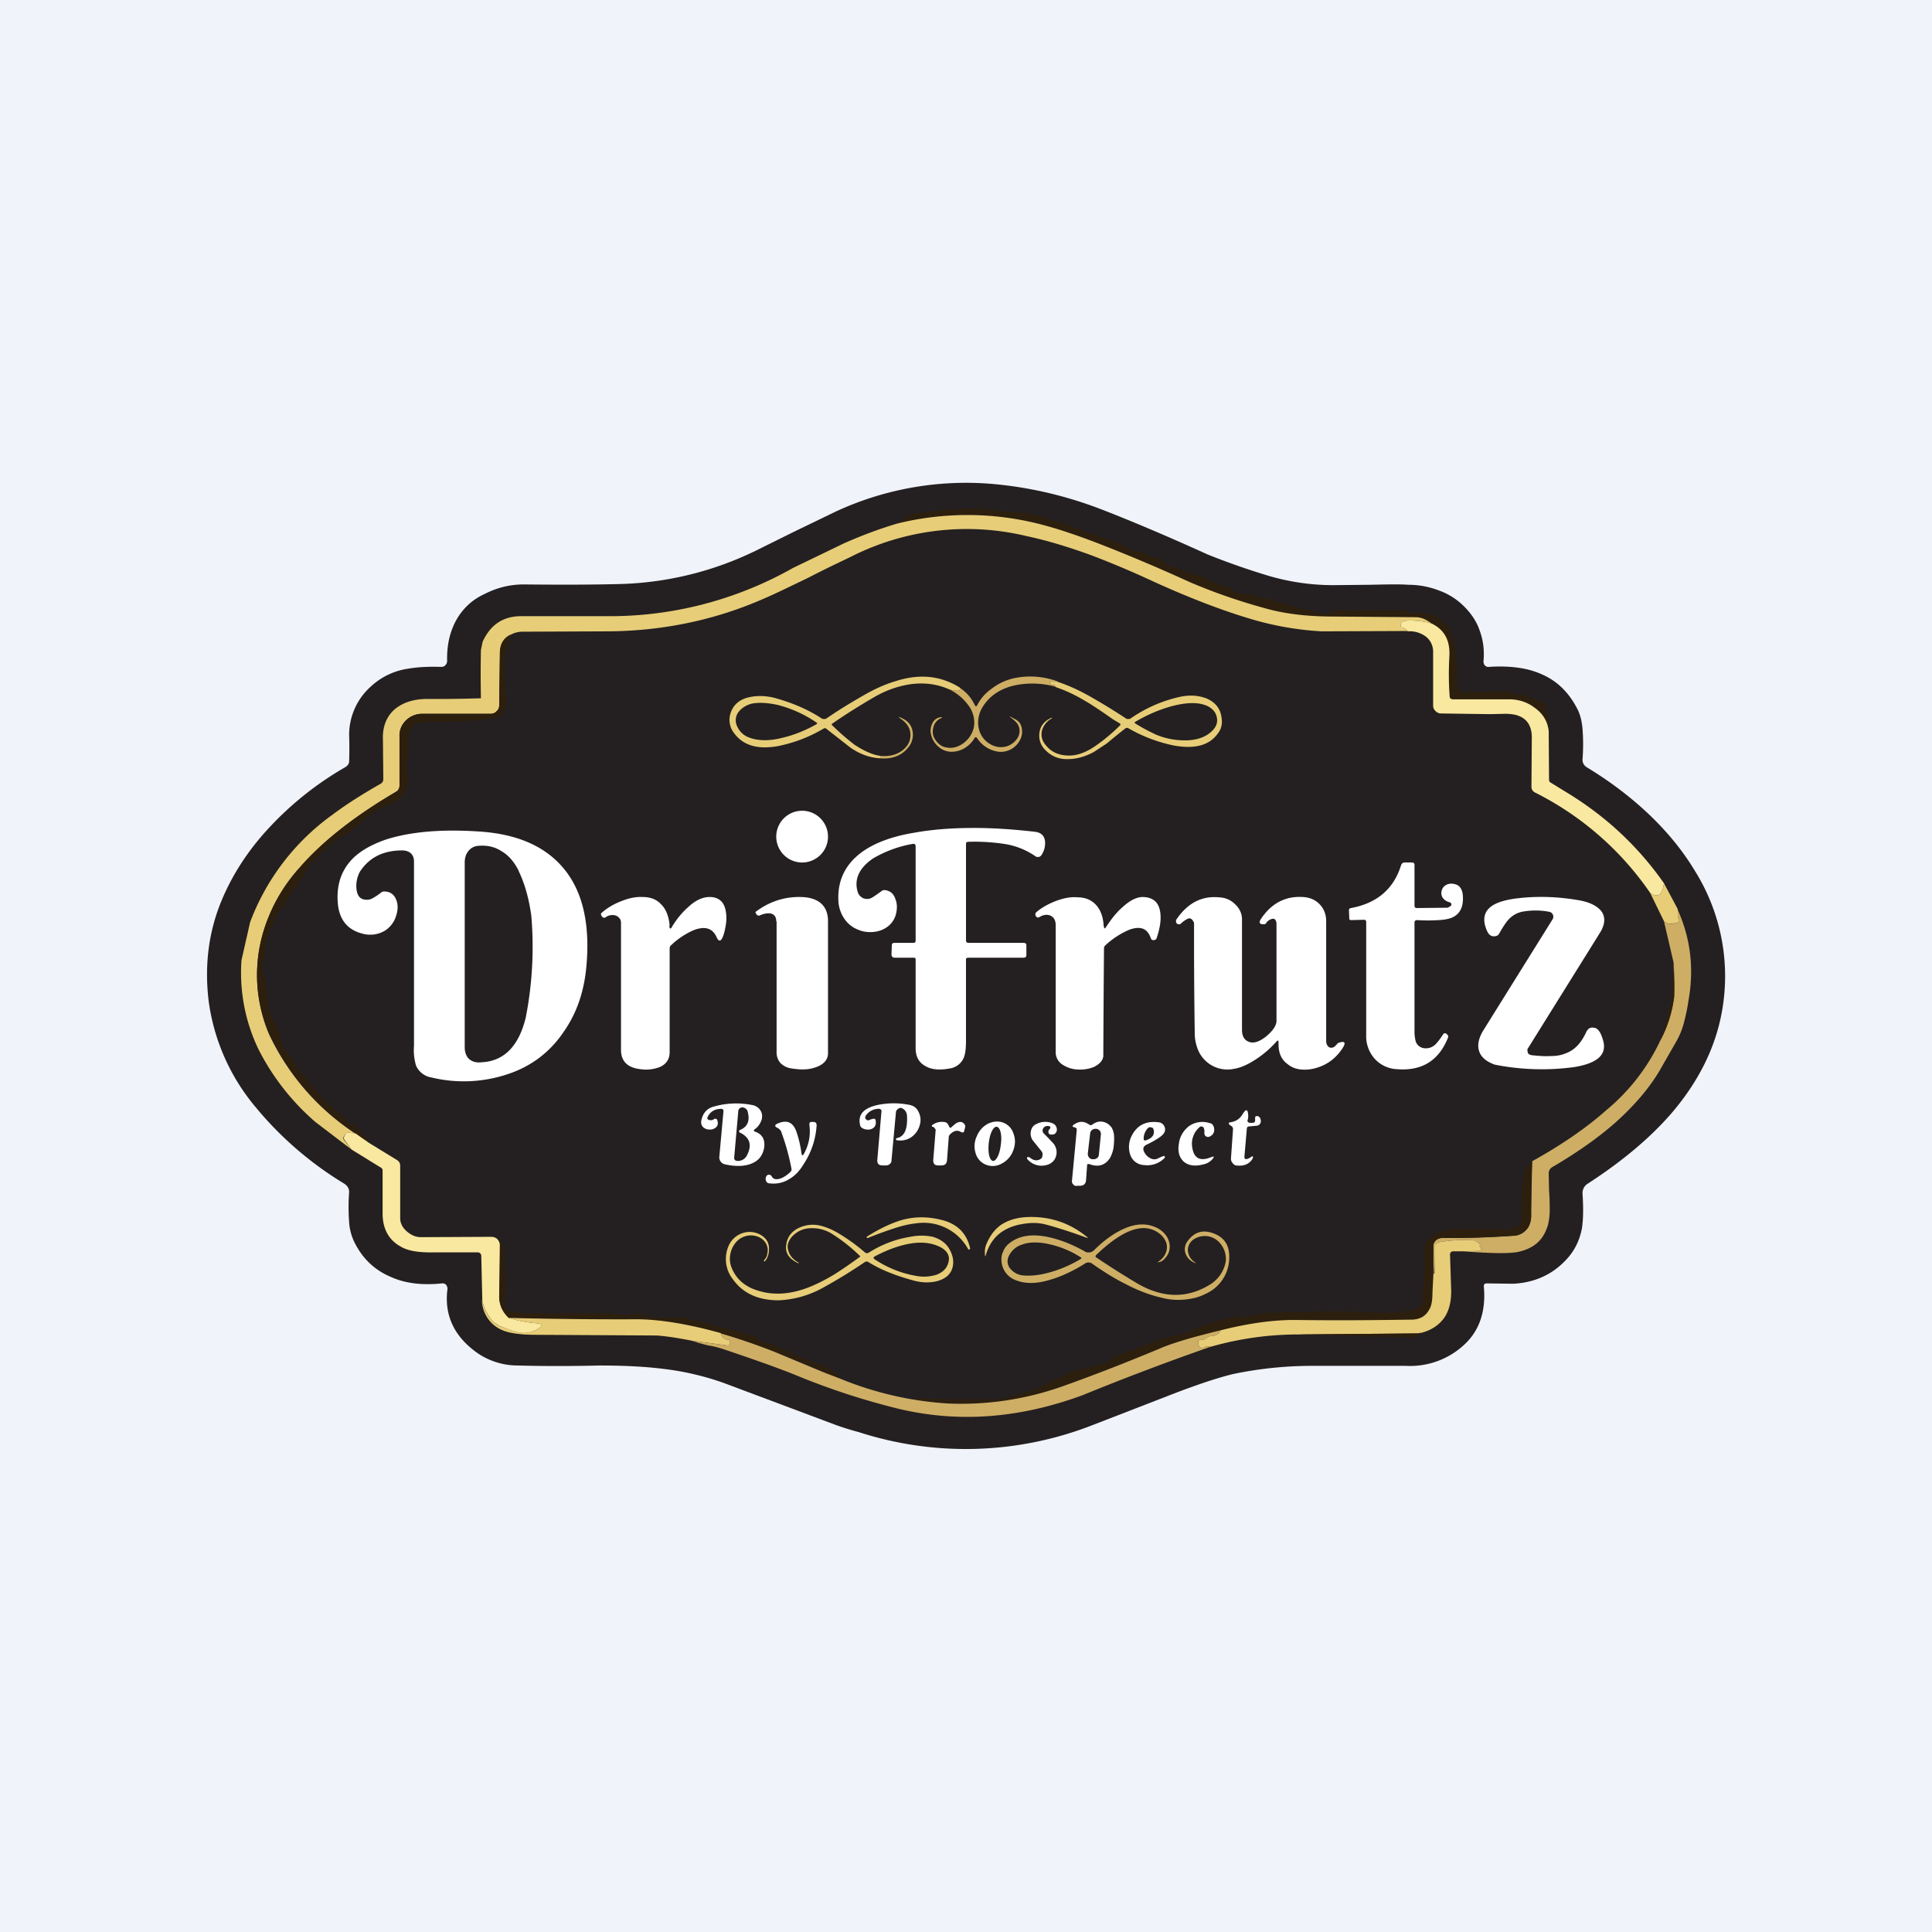 <!-- by TradingView --><svg width="56" height="56" viewBox="0 0 56 56" xmlns="http://www.w3.org/2000/svg"><path fill="#F0F3FA" d="M0 0h56v56H0z"/><path d="M43.1 37.2c-.02 0-.05 0-.07.02a.08.08 0 0 0-.02.07c.06.66-.1 1.2-.48 1.6a2.3 2.3 0 0 1-1.78.7h-2.72c-.77 0-1.54.08-2.3.24-.41.1-1.03.3-1.85.62l-2.27.88a10.08 10.08 0 0 1-6.72.18 7.9 7.9 0 0 1-.7-.22l-3.2-1.2a8.03 8.03 0 0 0-1.74-.41c-.55-.07-1.17-.1-1.88-.1-.83.02-1.61.02-2.35 0a2.07 2.07 0 0 1-1.15-.34c-.7-.48-1-1.11-.9-1.88 0-.04-.01-.08-.04-.12a.14.14 0 0 0-.12-.04c-.58.06-1.08 0-1.51-.2-.46-.2-.81-.54-1.04-1.02a1.56 1.56 0 0 1-.14-.55 5.89 5.89 0 0 1 0-.88c0-.1-.05-.18-.14-.24a10.1 10.1 0 0 1-2.58-2.23 6.02 6.02 0 0 1-1.35-3.05c-.12-.98-.02-1.9.31-2.77.32-.83.81-1.6 1.48-2.31a9.4 9.4 0 0 1 2.18-1.72c.06-.04.1-.1.1-.16a11.96 11.96 0 0 0 0-.76 1.88 1.88 0 0 1 .65-1.43c.3-.27.66-.44 1.07-.5.3-.05.61-.06.94-.05.05 0 .1-.01.13-.05a.17.17 0 0 0 .05-.13c-.01-.42.07-.8.24-1.13.19-.36.47-.63.84-.8.39-.2.77-.28 1.14-.28.97.01 1.88.01 2.73-.01a9.55 9.55 0 0 0 3.98-.96l1.11-.55 1.22-.59a8.98 8.98 0 0 1 4.58-.8c1.09.1 2.13.35 3.14.74.85.33 1.87.76 3.06 1.3a20.9 20.9 0 0 0 1.77.62 6.65 6.65 0 0 0 1.98.27l.95-.01c.5-.01.87-.02 1.12 0 .32 0 .62.06.9.17.28.1.52.26.72.46.2.2.36.43.45.7.1.27.14.57.11.89 0 .04.01.08.04.12.04.03.08.05.12.04.61-.04 1.13.03 1.54.22.46.2.81.56 1.05 1.06.06.14.1.3.12.51a5.88 5.88 0 0 1 0 .9c0 .1.05.18.14.23.66.4 1.25.85 1.76 1.33.55.52 1 1.07 1.35 1.65a5.76 5.76 0 0 1 .78 4.15c-.19 1-.66 1.95-1.41 2.84-.62.73-1.45 1.43-2.47 2.09a.32.32 0 0 0-.15.29c.03.44.02.78-.02 1.02-.07.35-.22.65-.46.9-.4.43-.92.66-1.53.69l-.76-.01Z" fill="#242021"/><path d="M44.9 21.19a.94.94 0 0 0-.4-.67 1.24 1.24 0 0 0-.76-.25H42.1c-.05 0-.08-.03-.09-.08a8.97 8.97 0 0 1 0-1.15c.02-.46-.15-.79-.53-.97a.73.73 0 0 0-.46-.18c-.85 0-1.7 0-2.54-.02-.69 0-1.31-.09-1.86-.25a17.63 17.63 0 0 1-2.97-1.1 50.8 50.8 0 0 0-1.7-.72c-.64-.25-1.22-.45-1.75-.59a8.49 8.49 0 0 0-4.22-.03l.25-.17c.08-.07.18-.1.27-.12.5-.08 1-.13 1.5-.15.22 0 .47 0 .74.04s.53.06.8.08a2.12 2.12 0 0 1 .48.07l.19.05a11.44 11.44 0 0 0 .67.22c.1.01.16.03.2.06.08.05.15.07.22.06.02 0 .03 0 .04.03v.02l.01.01.94.32c.08.02.15.06.22.1a.7.7 0 0 0 .22.1c.03 0 .05.01.07.03a.2.2 0 0 0 .18.05c.03-.01.06 0 .1.02.12.08.27.14.42.17.08.02.16.05.22.11.05.05.12.1.2.12.32.13.66.24 1 .34.1.04.2.09.28.15.09.07.2.1.32.1.04 0 .08.02.12.05.1.1.23.15.36.17.19.01.37.05.54.12.04.02.08.02.14.02l.13.02c.34.13.68.22 1 .29l.3.08c.17.07.33.07.48 0a.72.72 0 0 1 .3-.05h1.87c.04 0 .05 0 .02.04v.02l.02.01c.24 0 .45.02.64.04.12.01.23.08.34.21a.2.2 0 0 0 .08.07c.08.02.13.07.15.14.06.15.12.3.16.45a4.96 4.96 0 0 1 .05.97c0 .12.01.23.04.32.02.1.08.13.18.1.1-.01.23-.02.4 0h.32c.2-.03.38-.03.57 0l.14.04c.08.03.14.05.19.04a.2.2 0 0 1 .1.01l.54.2c.03.01.06.04.09.07.02.04.03.07.02.12 0 .05.01.1.04.14l.03.09v.42Z" fill="#2D1F0D"/><path d="M41.49 18.07a2.32 2.32 0 0 0-.72-.08c-.12.01-.17.06-.17.14 0 .03.01.05.05.06.08.03.14.06.15.1l-2.49.01a9 9 0 0 1-1.85-.3c-.89-.25-1.9-.63-3.04-1.15a27 27 0 0 0-1.8-.76c-.66-.24-1.29-.43-1.86-.55a7.42 7.42 0 0 0-5.12.61c-.27.13-.68.32-1.22.6-.54.26-.95.46-1.23.58-1.46.65-3.04.98-4.73.97l-2.3.01a.71.71 0 0 0-.36.09c-.2.1-.3.27-.31.52l-.02 1.53c0 .07-.03.13-.08.17a.24.24 0 0 1-.17.07h-1.98c-.2 0-.38.08-.51.23a.6.6 0 0 0-.15.43v1.43a.2.2 0 0 1-.1.17c-1.2.7-2.12 1.43-2.76 2.16a4.68 4.68 0 0 0-1.27 3.15c0 .6.12 1.17.34 1.7a7 7 0 0 0 2.5 2.89l-.2-.02c-.03 0-.05 0-.07.03l-.05.08a.08.08 0 0 0 0 .1l.22.28-1.05-.8a6.93 6.93 0 0 1-1.64-2.09 5.11 5.11 0 0 1-.5-2.6l.25-1.1a6.75 6.75 0 0 1 2.38-3.11c.4-.3.87-.6 1.4-.9a.15.15 0 0 0 .08-.14l-.01-1.12c-.02-.39.1-.69.34-.9.24-.2.55-.3.95-.3a41.92 41.92 0 0 0 1.55-.02 32.56 32.56 0 0 1 0-1.4l.05-.24c.23-.5.6-.74 1.12-.74h2.45a10.78 10.78 0 0 0 5.43-1.4l1.45-.7a12.8 12.8 0 0 1 1.55-.58 8.49 8.49 0 0 1 4.22.03c.53.14 1.11.34 1.75.59a50.84 50.84 0 0 1 2.52 1.07c.7.3 1.42.55 2.15.75.55.16 1.17.24 1.86.25l2.54.02c.16 0 .3.06.46.18Z" fill="#E7CD78"/><path d="M41.49 18.07c.38.18.55.5.52.97-.02.38-.02.76.01 1.15 0 .05.04.08.1.08h1.62c.28 0 .53.08.75.25.24.17.37.4.4.67l.01 1.41c0 .03.01.06.04.08l.44.27c1.16.7 2.1 1.58 2.85 2.65-.04.34-.18.44-.4.28a8.85 8.85 0 0 0-3.34-2.91.18.18 0 0 1-.1-.17l.01-1.39c.01-.34-.12-.56-.38-.66-.1-.04-.24-.06-.4-.06l-.43.01-1.43-.02a.22.22 0 0 1-.15-.07.21.21 0 0 1-.07-.15v-1.52c.01-.2-.06-.36-.2-.48a.78.78 0 0 0-.54-.16c-.01-.05-.07-.08-.15-.11-.04 0-.05-.03-.05-.06 0-.08.05-.13.17-.14.23-.01.47.01.72.08Z" fill="#F9E89F"/><path d="m14.8 18.4-.1.35c-.04.13-.07.24-.07.35 0 .32.01.69.04 1.1.01.1 0 .2-.02.3-.02.12-.07.2-.13.25a.6.6 0 0 1-.27.08c-.6.07-1.19.1-1.79.09a.89.89 0 0 0-.37.05.4.4 0 0 0-.2.18.46.46 0 0 0-.05.24c0 .2 0 .41-.04.62a1.9 1.9 0 0 0 0 .4c.02.1.02.17.02.22 0 .07-.02.17-.08.3l-.04.1a.18.18 0 0 1-.05.07c-.1.1-.22.16-.36.2-.15.06-.31.14-.48.25a2.2 2.2 0 0 0-.42.34c-.17.17-.35.3-.56.4-.1.05-.18.1-.26.19l-.5.49a.73.73 0 0 0-.14.18 3 3 0 0 1-.13.22 25.2 25.2 0 0 0-.7 1.05.7.7 0 0 0-.12.17l-.17.4a.93.93 0 0 0-.08.26c0 .1-.02.18-.03.27a1.2 1.2 0 0 1-.06.26.64.64 0 0 0-.02.36 6.02 6.02 0 0 1 .16 1.13l.06.13c.01.06.03.1.05.13.12.18.2.37.24.6l.1.24.16.22c.07.09.13.18.17.27.04.09.13.2.26.35l.2.24c0 .02.02.03.04.04.03 0 .05.01.06.04.08.15.18.27.3.36l.15.15c.04.06.1.11.15.15.07.04.14.1.2.16l.16.2c.02.04.05.05.09.03h.03a.1.1 0 0 1 .07.02l.2.2c.01 0 .02.02.01.03 0 .02 0 .03.02.04.09.06.15.15.2.26l-.4-.28a7 7 0 0 1-2.5-2.9 4.32 4.32 0 0 1-.35-1.7c0-1.12.42-2.16 1.27-3.14.64-.73 1.56-1.45 2.76-2.16a.2.2 0 0 0 .1-.17v-1.43a.6.6 0 0 1 .15-.43.68.68 0 0 1 .51-.23h1.98c.07 0 .13-.02.17-.07.05-.04.08-.1.08-.17l.02-1.53c0-.25.1-.42.3-.52Z" fill="#2D1F0D"/><path d="M30.65 19.76h-.2c-.01 0-.02.01-.01.03v.04c.01.02.02.02.04.02.06 0 .1.01.13.06a2.5 2.5 0 0 0-1.17-.05c-.43.09-.75.3-.95.62a.85.85 0 0 0-.13.58c.03.2.13.37.31.49.14.09.28.12.43.1a.54.54 0 0 0 .23-.09.54.54 0 0 0 .17-.18.38.38 0 0 0 .05-.24.37.37 0 0 0-.12-.23 1.5 1.5 0 0 0-.13-.11c-.05-.04-.05-.04 0-.02a8 8 0 0 1 .15.08c.1.06.15.14.17.27a.5.5 0 0 1-.05.31.64.64 0 0 1-.27.28.62.62 0 0 1-.35.07.87.87 0 0 1-.63-.4c-.03-.03-.05-.03-.07 0a.83.83 0 0 1-.3.3.73.73 0 0 1-.39.1.57.57 0 0 1-.34-.13.66.66 0 0 1-.23-.36.45.45 0 0 1 .03-.32.3.3 0 0 1 .24-.19c.07 0 .07 0 .01.03a.38.38 0 0 0-.22.28c-.03.12-.01.24.06.34.08.12.18.2.3.22.12.03.24.02.36-.03a.78.78 0 0 0 .46-.56.82.82 0 0 0-.18-.65 1.46 1.46 0 0 0-.54-.44c.25.07.35.06.3-.05.2.13.35.3.45.52 0 0 .01.02.03.02 0 0 .02 0 .03-.02.1-.2.25-.37.44-.5.17-.13.36-.22.58-.28a2.28 2.28 0 0 1 1.31.08Z" fill="#CEAE65"/><path d="M27.82 19.93c.04.1-.06.12-.31.05-.34-.15-.7-.2-1.1-.15-.36.05-.71.17-1.06.37-.43.25-.83.5-1.22.77-.03.02-.03.04 0 .06.23.23.45.41.63.55.27.18.53.3.76.33l-.01.07c-.32-.02-.6-.13-.86-.31l-.69-.54c-.03-.03-.06-.03-.09-.01a4.2 4.2 0 0 1-1.34.51c-.59.1-1-.03-1.26-.39a.62.62 0 0 1-.1-.55c.07-.24.24-.4.5-.47.24-.06.48-.06.75 0 .52.14 1 .34 1.42.62h.09l.27-.18c.37-.24.65-.4.84-.51.33-.19.63-.32.9-.4.7-.23 1.32-.17 1.88.18ZM30.65 19.76c.3.1.59.23.88.39a18.32 18.32 0 0 1 1.13.69h.09c.47-.33.97-.54 1.49-.65.27-.05.5-.03.72.05.24.1.4.27.44.52.04.2.01.36-.1.5-.24.34-.66.46-1.27.35a4.39 4.39 0 0 1-1.32-.5.08.08 0 0 0-.1.01 20.23 20.23 0 0 0-.53.43l-.38.25c-.3.16-.58.22-.87.2a.84.84 0 0 1-.52-.25.58.58 0 0 1-.18-.52c.03-.2.15-.34.36-.43v.02a.58.58 0 0 0-.28.33.45.45 0 0 0 .08.42c.17.23.4.33.7.33.25 0 .5-.1.75-.27.26-.18.5-.38.72-.6.03-.02.02-.04 0-.06l-.2-.12c-.34-.24-.61-.42-.8-.53-.3-.18-.58-.31-.85-.4-.03-.06-.07-.08-.13-.07-.02 0-.03 0-.03-.02l-.01-.04c0-.02 0-.03.02-.03h.2Z" fill="#E7CD78"/><path d="M21.42 20.62a.7.7 0 0 1 .48-.24c.18-.02.39 0 .63.05a3.51 3.51 0 0 1 1.16.53l-.02.03c-.32.18-.64.31-.97.39-.38.1-.71.1-.98 0a.6.6 0 0 1-.35-.32.4.4 0 0 1 .05-.44ZM32.91 20.92c.34-.2.69-.35 1.05-.45.46-.12.8-.12 1.05 0 .15.08.23.18.26.32s-.01.27-.13.39c-.18.18-.44.28-.79.28-.28 0-.57-.05-.85-.17a5.52 5.52 0 0 1-.61-.33c0-.02 0-.03.02-.04Z" fill="#242021"/><path d="m25.5 21.98.02-.07c.23.02.44-.02.61-.14.18-.13.26-.28.26-.46s-.08-.33-.26-.46c-.11-.08-.1-.09.02-.03.17.08.27.2.3.37a.57.57 0 0 1-.12.47c-.19.24-.46.35-.82.32Z" fill="#CEAE65"/><path d="M23.25 25a.75.75 0 1 0 0-1.5.75.75 0 0 0 0 1.5ZM28.08 27.33h1.59c.05 0 .08.02.08.07v.29c0 .04-.03.07-.08.07h-1.6c-.04 0-.07.01-.07.05v2.36c0 .22-.02.39-.07.5a.52.52 0 0 1-.4.3c-.27.05-.5.04-.67-.05-.21-.1-.32-.27-.32-.54v-2.57c0-.04-.02-.05-.05-.05h-.55c-.06 0-.1-.03-.1-.1l.01-.26c0-.05.03-.07.07-.07h.55c.05 0 .07-.02.07-.07v-2.73c0-.05-.03-.08-.08-.07a3.42 3.42 0 0 0-1.15.42c-.4.27-.56.6-.45.97.03.1.09.15.17.19.1.03.18.02.26-.03a4 4 0 0 0 .26-.18.14.14 0 0 1 .1-.03c.15.02.25.1.3.25.05.12.06.25.03.4a.66.66 0 0 1-.24.4.78.78 0 0 1-.4.16c-.16.02-.32 0-.46-.06a.84.84 0 0 1-.37-.27 1 1 0 0 1-.21-.6c-.02-.56.2-1.01.64-1.35.38-.29.91-.49 1.6-.6.56-.1 1.2-.14 1.91-.13.51.01 1.03.05 1.55.11.17.02.27.11.29.27a.61.61 0 0 1-.1.4.12.12 0 0 1-.09.06c-.03 0-.07 0-.1-.03a2.15 2.15 0 0 0-.9-.35 5.82 5.82 0 0 0-1.03-.06c-.04 0-.07.02-.07.05v2.81c0 .05.03.07.08.07ZM10.43 25.27a.88.88 0 0 0-.1.47c.02.22.1.33.28.34.06 0 .12 0 .2-.05a1.63 1.63 0 0 0 .25-.17.14.14 0 0 1 .08-.02c.16 0 .28.08.34.23.06.14.06.3 0 .48a.77.77 0 0 1-.33.43.83.83 0 0 1-.65.08c-.4-.1-.64-.37-.7-.8-.06-.51.05-.93.33-1.27.23-.28.6-.5 1.07-.66.7-.22 1.58-.3 2.66-.23 1.16.07 2 .45 2.54 1.15.5.65.7 1.56.6 2.72-.06.75-.28 1.4-.67 1.95-.4.59-.95 1-1.63 1.22a4 4 0 0 1-2.2.09.59.59 0 0 1-.44-.34 1.57 1.57 0 0 1-.06-.58v-5.34c0-.22-.15-.33-.38-.32-.54.01-.93.22-1.19.62Z" fill="#fff"/><path d="M15.03 25.24c.18.37.3.8.37 1.3a10.65 10.65 0 0 1-.16 2.95c-.2.83-.63 1.27-1.28 1.3-.16.02-.28-.02-.37-.1-.08-.08-.12-.2-.12-.34V25c0-.12.03-.23.09-.31.07-.1.16-.15.27-.17.27-.03.51.02.72.16.2.12.35.3.48.55Z" fill="#242021"/><path d="M41 26.74v3.17c0 .12.02.22.04.29.04.1.12.16.22.18.12.02.24-.01.34-.1.07-.07.14-.16.23-.3.03-.04.06-.04.1-.01.04.03.06.07.04.11-.27.67-.76.97-1.49.91a.92.92 0 0 1-.65-.32.97.97 0 0 1-.23-.66v-3.29c0-.04-.02-.06-.07-.06l-.37.01-.04-.01a.05.05 0 0 1-.01-.04l-.01-.23c0-.04.01-.06.06-.07.76-.14 1.24-.56 1.45-1.24.02-.05.05-.08.1-.08h.22c.05 0 .07.03.07.07v1.19c0 .04.03.06.07.06l.89-.01.04-.02c.08-.04.09-.08.04-.13l-.03-.01a.33.33 0 0 1-.2-.14.25.25 0 0 1-.02-.2.25.25 0 0 1 .11-.15.31.31 0 0 1 .23-.04c.16.02.25.13.27.32.03.34-.08.56-.32.66-.1.04-.22.06-.38.07a4.97 4.97 0 0 1-.62 0c-.05 0-.08.02-.08.07ZM22.5 26.71c0-.13-.05-.2-.15-.23-.09-.02-.2 0-.32.05-.03.02-.06.01-.09-.01l-.02-.03a.06.06 0 0 1-.02-.04c0-.02.01-.03.03-.04.38-.28.81-.42 1.28-.41.5.01.79.24.79.7v3.83c0 .21-.16.35-.4.42-.19.06-.4.06-.65.02a.55.55 0 0 1-.34-.17.48.48 0 0 1-.1-.32V26.7Z" fill="#fff"/><path d="m48.23 25.6.4.75v.18c0 .03 0 .06.02.09.02.02.03.04.02.07 0 .03-.03.05-.06.06-.19.04-.32.03-.38-.05l-.4-.82c.22.16.36.06.4-.28Z" fill="#E7CD78"/><path d="M44.3 30.55c.04.02.09.04.14.04.2.02.37.03.5.02.16 0 .3-.02.42-.07.27-.09.47-.3.62-.63.05-.1.12-.14.22-.12.07 0 .13.06.18.14a1.2 1.2 0 0 1 .09.24c.11.4-.17.65-.84.76a7.01 7.01 0 0 1-2.3-.07c-.34-.12-.5-.32-.48-.6.01-.12.06-.25.13-.37L45 26.65a.14.14 0 0 0 .01-.14.14.14 0 0 0-.1-.08c-.26-.05-.5-.05-.75-.01a.73.73 0 0 0-.43.23c-.07.07-.16.21-.27.4a.14.14 0 0 1-.09.08c-.12.03-.2-.01-.26-.13-.14-.3-.11-.54.08-.7.14-.12.37-.2.7-.25.59-.08 1.2-.07 1.85.04.3.05.5.14.64.28.16.17.16.4 0 .66l-2.1 3.37a.1.1 0 0 0 0 .08c0 .03.01.05.03.07ZM19.4 26.84c.01.09.04.1.08.02.14-.23.3-.42.46-.56.21-.2.42-.3.63-.3.27 0 .43.15.47.43.02.11.02.23 0 .37-.02.12-.04.23-.08.33-.06.17-.13.18-.2.01-.12-.24-.33-.3-.65-.18a2.23 2.23 0 0 0-.66.44.12.12 0 0 0-.04.1v3c0 .2-.1.35-.29.43a1.1 1.1 0 0 1-.56.06c-.37-.04-.56-.23-.56-.56v-3.68c0-.05-.01-.1-.05-.14a.23.23 0 0 0-.13-.08.34.34 0 0 0-.27.06.06.06 0 0 1-.05.01.07.07 0 0 1-.04-.02l-.02-.03a.07.07 0 0 1-.02-.05c0-.02.01-.04.03-.05.16-.14.35-.25.56-.33.22-.09.43-.13.62-.12.22 0 .4.07.52.2.15.14.24.36.26.64ZM32 26.85c0 .07.02.08.06.02.15-.23.3-.42.47-.57.22-.2.41-.3.6-.3.3.01.46.16.5.44.03.2 0 .44-.1.74-.01.05-.05.07-.1.07a.07.07 0 0 1-.07-.05c-.1-.29-.3-.37-.63-.25a2.4 2.4 0 0 0-.7.46.11.11 0 0 0-.03.08 689.75 689.75 0 0 0-.02 3.13c-.02.13-.11.22-.26.3-.14.06-.3.09-.47.08a.85.85 0 0 1-.45-.14.42.42 0 0 1-.2-.37v-3.67c0-.14-.05-.23-.15-.28-.1-.04-.2-.03-.32.04-.03.02-.06.02-.08 0a.09.09 0 0 1-.04-.07.1.1 0 0 1 .04-.08c.17-.14.36-.24.57-.32.22-.08.43-.12.62-.1.21 0 .38.07.51.2.14.14.23.36.24.64ZM36.99 30.2a3 3 0 0 1-.58.5c-.23.15-.44.25-.64.28a.92.92 0 0 1-1.06-.59 1.27 1.27 0 0 1-.08-.45 195.95 195.95 0 0 1-.02-3.19c-.05-.12-.12-.16-.2-.11a.71.71 0 0 0-.18.13.07.07 0 0 1-.05.02c-.04 0-.07-.01-.08-.04a.1.1 0 0 1 0-.1c.32-.47.73-.69 1.24-.64.19.01.34.08.46.2.12.11.2.26.2.44v3.2c0 .2.08.32.24.36.13.03.28-.03.45-.16.12-.1.31-.28.31-.46v-2.8c0-.1-.04-.19-.15-.15a.3.3 0 0 0-.16.13l-.03.02c-.15.01-.19-.04-.1-.17.3-.44.7-.65 1.2-.62.2.01.36.08.48.2.13.13.2.3.2.5v3.47c0 .05.01.1.04.14.04.06.1.07.16.05a.21.21 0 0 0 .08-.06.7.7 0 0 1 .07-.07c.2-.07.23-.01.12.16-.22.33-.52.53-.91.6-.27.04-.5 0-.67-.14-.2-.14-.28-.35-.27-.63 0-.07-.02-.08-.07-.02Z" fill="#fff"/><path d="M48.62 26.35c.38.83.49 1.72.32 2.66-.03.21-.07.4-.12.59a2.2 2.2 0 0 1-.21.55l-.43.75c-.33.6-.8 1.14-1.37 1.65-.49.43-1.1.86-1.8 1.27a.21.21 0 0 0-.12.19l.01.49a8 8 0 0 1 .02.61c-.01.23-.04.4-.1.53-.13.34-.4.56-.83.65-.26.05-.79.04-1.58-.02l.46-.01c.03 0 .05-.02.06-.05v-.04a.04.04 0 0 0-.03-.03c-.02-.01-.02-.02 0-.03v-.04a.36.36 0 0 0-.24-.12c-.3-.02-.6 0-.92.05-.1.02-.16.08-.15.18a17.76 17.76 0 0 1-.03.74l-.01-.02v-.82c.03-.13.13-.2.3-.2.51.01 1.18 0 2-.06.2 0 .35-.1.45-.25a.7.7 0 0 0 .08-.38l.03-1.53c.9-.5 1.61-1 2.16-1.49a5.84 5.84 0 0 0 1.56-2.02c.21-.4.34-.82.4-1.26l-.02-.99-.28-1.2c.06.08.2.1.38.05.03 0 .05-.03.06-.06 0-.03 0-.05-.02-.07a.15.15 0 0 1-.02-.1v-.17Z" fill="#CEAE65"/><path d="M48.51 27.9c.03.5.03.83.01.99-.05.44-.18.86-.39 1.26a6.47 6.47 0 0 0 .38-2.25Z" fill="#2D1F0D"/><path d="M21.88 32.8c.21.07.3.22.27.46-.04.25-.18.41-.43.49-.2.06-.43.06-.7 0a.2.2 0 0 1-.13-.08.2.2 0 0 1-.04-.14l.12-1.32a.06.06 0 0 0-.06-.07c-.18 0-.3.07-.38.2-.05.08-.03.12.06.13.04 0 .07 0 .1-.03a.07.07 0 0 1 .06-.01c.02 0 .04.02.04.04.03.08.02.15-.03.2a.25.25 0 0 1-.19.07.26.26 0 0 1-.2-.08c-.05-.06-.06-.13-.03-.23.05-.18.16-.3.33-.35a2.37 2.37 0 0 1 1.18-.04c.08.03.14.07.18.13a.3.3 0 0 1 .06.19c0 .07-.02.13-.06.2a.51.51 0 0 1-.15.17c-.04.03-.04.05 0 .07ZM25.48 32.14a.45.45 0 0 0-.38.19c-.03.05-.03.09.01.12.03.03.06.03.1.01a.37.37 0 0 1 .1-.03c.03-.01.06 0 .07.04.02.13-.01.2-.11.25a.28.28 0 0 1-.15.02.32.32 0 0 1-.14-.05.12.12 0 0 1-.05-.08c-.07-.3.1-.49.5-.58a2.3 2.3 0 0 1 .9-.01c.15.02.25.1.3.22a.5.5 0 0 1 .03.37.62.62 0 0 1-.23.34.56.56 0 0 1-.43.1c-.01 0-.02 0-.03-.02 0-.02 0-.03.02-.04.22-.04.32-.25.3-.64a.25.25 0 0 0-.15-.23c-.04-.02-.1 0-.15.06a.1.1 0 0 0-.02.05l-.13 1.41c0 .04-.02.08-.05.1a.15.15 0 0 1-.1.04h-.11c-.11 0-.16-.05-.15-.17l.12-1.4c0-.02 0-.03-.02-.05a.06.06 0 0 0-.05-.02Z" fill="#fff"/><path d="m21.43 32.77-.01.02.01.03c.3.14.38.36.22.67a.29.29 0 0 1-.28.16.09.09 0 0 1-.07-.03.09.09 0 0 1-.02-.06l.12-1.36a.1.1 0 0 1 .05-.08.1.1 0 0 1 .09-.02c.08.02.13.07.14.16.06.25-.03.42-.25.5Z" fill="#242021"/><path d="M36.16 33.59a.38.38 0 0 0 .11-.06c.03-.02.04-.02.05.01l-.01.04c-.1.17-.27.23-.49.2a.17.17 0 0 1-.1-.08.17.17 0 0 1-.04-.12l.06-.85c0-.04-.02-.08-.06-.1a.11.11 0 0 1-.04-.03c-.04-.04-.03-.06.02-.07.16-.02.28-.1.36-.24.1-.16.15-.14.16.04 0 .05 0 .1-.02.14v.04l.04.03c.04.01.09.01.14 0 .03-.01.04-.03.04-.06v-.07c0-.04.01-.06.05-.06.06 0 .1.04.11.11a.13.13 0 0 1-.12.17l-.21.02c-.04 0-.07.02-.07.07l-.07.8c0 .07.02.09.09.07ZM23.23 33.42c.01.08.04.09.08.01.14-.26.19-.54.15-.83 0-.05.01-.08.06-.08h.05c.07 0 .1.03.1.1a2.3 2.3 0 0 1-.38 1.13c-.12.2-.26.34-.42.43a.85.85 0 0 1-.56.12.1.1 0 0 1-.1-.06.15.15 0 0 1 0-.14.08.08 0 0 1 .08-.05c.04 0 .06.02.08.05.05.09.14.1.28.05a.9.9 0 0 0 .26-.18.1.1 0 0 0 .03-.1 6.73 6.73 0 0 0-.29-1.05c-.01-.05-.06-.1-.12-.13-.08-.04-.08-.08 0-.12.27-.12.45-.05.55.22.07.2.12.41.15.63ZM27.11 32.73c-.02-.04-.05-.07-.08-.07-.01 0-.02 0-.02-.02v-.02a.46.46 0 0 1 .4-.09c.03.01.06.04.08.08l.02.04c.02.05.05.05.08.01.06-.05.11-.1.16-.12.07-.03.13-.03.18.02.04.03.06.08.04.13l-.02.08c0 .05-.04.07-.1.04-.09-.06-.2-.04-.3.06a.12.12 0 0 0-.05.09l-.05.67c-.01.1-.06.15-.16.15h-.1c-.1 0-.14-.05-.14-.15l.07-.87v-.03ZM28.58 33.76a.5.5 0 0 1-.3-.33.68.68 0 0 1 .03-.49c.07-.17.18-.29.33-.37.15-.07.3-.08.44-.03a.5.5 0 0 1 .3.33c.06.16.05.33-.02.5a.69.69 0 0 1-.33.36.52.52 0 0 1-.45.03ZM30.4 32.64c-.05-.01-.1 0-.13.03a.13.13 0 0 0-.05.1c0 .03.01.06.04.09l.12.12.15.16a.4.4 0 0 1 .03.48.39.39 0 0 1-.23.15.54.54 0 0 1-.55-.17.06.06 0 0 1-.01-.04c0-.02.02-.03.04-.02l.04.01c.08.07.16.1.26.07.05-.02.1-.05.1-.1.02-.06.01-.11-.02-.15l-.25-.31a.34.34 0 0 1-.06-.27c.02-.1.07-.17.16-.21a.56.56 0 0 1 .47-.02c.05.02.08.05.1.09.02.04.03.08.02.13-.03.1-.1.12-.2.1a.07.07 0 0 1-.04-.05v-.06l.04-.05c.03-.05.02-.07-.03-.08ZM31.16 32.68l-.04-.01c-.04-.02-.04-.03-.01-.06.16-.12.3-.12.45-.02.04.03.08.03.11 0 .14-.1.27-.1.4-.04.06.03.11.08.15.13.04.07.06.14.07.22.01.11 0 .23-.01.34a.92.92 0 0 1-.11.33c-.14.21-.34.27-.6.17h-.04a.04.04 0 0 0-.02.04l-.03.43c-.01.1-.06.15-.16.16h-.1c-.05.01-.08 0-.1-.03a.12.12 0 0 1-.05-.1l.14-1.48c0-.04-.01-.07-.05-.08ZM33.23 33.18c-.09.05-.11.11-.07.2a.4.4 0 0 0 .16.18c.08.05.17.06.26.01.1-.05.16-.07.17-.06.02.02.02.04 0 .06a.7.7 0 0 1-.59.2.44.44 0 0 1-.4-.3.71.71 0 0 1 .02-.5c.15-.34.42-.49.8-.44a.2.2 0 0 1 .16.1.2.2 0 0 1 .02.17c-.02.06-.08.12-.17.18a2.55 2.55 0 0 1-.36.2ZM34.9 32.74a.08.08 0 0 0-.04-.08.08.08 0 0 0-.1.02.63.63 0 0 0-.2.59c.05.31.23.4.55.27.08-.03.09-.02.04.05a.47.47 0 0 1-.27.16c-.26.07-.46.03-.59-.1a.46.46 0 0 1-.12-.23.67.67 0 0 1 0-.26c.02-.2.12-.37.27-.5a.67.67 0 0 1 .61-.11c.08.01.12.06.14.14.02.12-.02.2-.12.25a.11.11 0 0 1-.11 0 .1.1 0 0 1-.05-.1v-.1Z" fill="#fff"/><path d="M28.66 33.13c-.03.28.02.5.12.52.1.01.2-.2.23-.48.04-.27-.02-.5-.12-.51-.1-.01-.2.2-.23.47ZM33.22 33.05c-.05.02-.07 0-.07-.05 0-.12.05-.22.12-.3a.09.09 0 0 1 .1-.02c.04 0 .06.03.07.07.03.14-.04.24-.22.3ZM31.78 32.72h-.02a.15.15 0 0 0-.16.12l-.07.6c0 .08.05.16.14.16h.01c.08.01.16-.04.17-.12l.06-.6a.15.15 0 0 0-.13-.16Z" fill="#242021"/><path d="m10.3 32.85.4.28.8.49c.07.04.1.1.1.17v1.52c0 .15.07.28.2.39.12.1.25.16.4.16l2.03-.01c.14 0 .23.07.26.22 0 .5 0 1-.02 1.48 0 .27.1.48.28.65.26.08.51.13.75.15.25.02.26.08.04.2a.79.79 0 0 1-.6.05 4.9 4.9 0 0 1-.34-.12.83.83 0 0 1-.3-.17 1.26 1.26 0 0 1-.32-.62l-.03-1.29a.1.1 0 0 0-.03-.07.1.1 0 0 0-.07-.03h-1.27c-.43.01-.76-.04-.97-.17-.36-.2-.53-.54-.52-1v-1.2a.09.09 0 0 0-.04-.08l-.86-.53-.21-.29a.08.08 0 0 1 0-.09l.04-.08a.06.06 0 0 1 .07-.03l.2.02Z" fill="#F9E89F"/><path d="M44.41 33.66a34 34 0 0 0-.03 1.53.7.7 0 0 1-.08.38.55.55 0 0 1-.46.25c-.81.05-1.48.07-2 .06-.16 0-.26.07-.3.2l-.02 1.4c0 .22-.03.39-.1.5a.54.54 0 0 1-.48.27c-.75.02-1.89.03-3.43.02a13.34 13.34 0 0 0-3.92.83c-1.01.42-1.96.79-2.84 1.1a8.76 8.76 0 0 1-4.36.34c.4 0 .79 0 1.17.02h1.3c.18-.01.36-.04.53-.1.17-.04.34-.1.5-.15.16-.05.32-.13.5-.23.1-.07.21-.11.32-.15a.65.65 0 0 0 .21-.1c.05-.04.1-.06.17-.08l.92-.22c.06-.02.11-.05.17-.11a.4.4 0 0 1 .15-.1c.4-.15.8-.3 1.2-.47.12-.05.29-.09.5-.12.15-.03.3-.08.48-.15.26-.12.54-.22.82-.3.19-.06.39-.09.6-.1.15 0 .3-.03.44-.06.16-.04.32-.06.47-.07 1.51-.04 2.45-.04 2.8-.01.5.04.98.01 1.42-.1a.23.23 0 0 0 .12-.08.23.23 0 0 0 .05-.13c.04-.48.06-.97.06-1.48 0-.08.02-.15.04-.22a.36.36 0 0 1 .14-.17c.21-.15.46-.23.74-.23h1.43c.08 0 .2-.02.35-.08.06-.03.1-.07.1-.14l.04-1.17a10.45 10.45 0 0 1 .1-.4.15.15 0 0 1 .05-.08l.13-.1Z" fill="#2D1F0D"/><path d="m28.12 36.2-.03.02h-.02a1.47 1.47 0 0 0-1.52-.76c-.21.02-.45.08-.71.17a10.82 10.82 0 0 0-.7.26l-.02-.03v-.01c.38-.24.72-.4 1.03-.49.37-.1.75-.1 1.14 0 .46.11.74.4.83.83ZM29.77 35.46c-.64.07-1.03.37-1.19.9-.02.07-.03.07-.03 0-.01-.1 0-.18.03-.27.1-.25.24-.45.44-.59.2-.13.43-.2.7-.22.67-.04 1.26.15 1.77.56.06.04.05.05-.01.03-.41-.15-.8-.28-1.18-.38a1.45 1.45 0 0 0-.53-.03Z" fill="#E7CD78"/><path d="M24.91 36.44c.03-.01.03-.03 0-.05a4.75 4.75 0 0 0-.8-.63 1.06 1.06 0 0 0-.59-.16c-.22 0-.4.08-.55.23-.12.13-.17.27-.12.42.04.15.14.26.3.35v.02c-.27-.12-.4-.3-.36-.54.03-.23.16-.4.39-.5a.94.94 0 0 1 .65-.04c.18.05.35.13.51.23a5.45 5.45 0 0 1 .74.54c.03.02.06.02.1 0a3.18 3.18 0 0 1 1.2-.46c.25-.05.47-.04.66 0 .2.06.37.17.47.34.1.17.14.34.11.5-.04.23-.2.38-.48.45-.22.05-.46.04-.72-.04-.5-.14-.92-.31-1.25-.52a.1.1 0 0 0-.1 0 15.1 15.1 0 0 1-1.26.77 2.9 2.9 0 0 1-1.24.34c-.59 0-1.03-.2-1.32-.6a.95.95 0 0 1-.15-.93.67.67 0 0 1 .43-.42.64.64 0 0 1 .6.11c.1.08.16.2.16.34s-.03.27-.12.37h-.03v-.02c.05-.06.1-.13.1-.2a.4.4 0 0 0-.12-.4.47.47 0 0 0-.2-.11.57.57 0 0 0-.62.22.7.7 0 0 0-.13.3.68.68 0 0 0 .02.35c.12.34.37.58.75.7.48.16 1 .12 1.56-.11a5 5 0 0 0 .73-.38 13 13 0 0 0 .68-.47Z" fill="#E7CD78"/><path d="M31.78 36.45c.43.29.83.54 1.2.76.75.43 1.46.43 2.13 0a.99.99 0 0 0 .42-.65.7.7 0 0 0-.23-.59.57.57 0 0 0-.62-.09.41.41 0 0 0-.18.14.37.37 0 0 0-.07.2c0 .07.02.14.05.2.04.08.1.13.17.18.04.03.04.03 0 .01a.45.45 0 0 1-.28-.26.38.38 0 0 1 .05-.37c.2-.28.46-.35.78-.22.3.12.44.35.43.7a1.15 1.15 0 0 1-.68 1.04c-.19.1-.4.15-.63.17-.23.02-.45 0-.67-.06-.35-.08-.7-.22-1.04-.4-.3-.15-.61-.34-.95-.58a.18.18 0 0 0-.22 0c-.35.22-.7.38-1.02.47-.43.13-.78.11-1.06-.03a.63.63 0 0 1-.33-.5c-.01-.1 0-.2.05-.3.04-.1.1-.18.2-.25.26-.2.62-.26 1.07-.17.35.07.71.21 1.09.42.04.03.09.04.14.03.05 0 .1-.03.14-.07.3-.3.6-.5.87-.62.37-.16.7-.16 1 .01.16.1.26.23.3.39.04.17 0 .33-.12.46-.05.06-.1.1-.17.11-.05.02-.05 0-.01-.02.14-.1.21-.22.23-.35.02-.15-.03-.27-.15-.4-.44-.41-1.07-.23-1.9.57-.02.03-.02.05 0 .07Z" fill="#CEAE65"/><path d="M42.41 36.27h-.3a.09.09 0 0 0-.08.1l.03.93c.02.36-.04.65-.18.87-.16.24-.4.4-.75.48l-3.5.03c-.86 0-1.71.12-2.55.36a.27.27 0 0 0-.2.02c-.04.02-.08.01-.11-.02a.17.17 0 0 1-.04-.12c0-.02 0-.04.02-.06a.07.07 0 0 1 .05-.02c.08 0 .14-.03.2-.08a.12.12 0 0 1 .08-.03c.16-.01.26-.07.3-.17.79-.2 1.5-.3 2.13-.3 1.54.02 2.68 0 3.43-.01.22-.01.38-.1.48-.28.07-.1.1-.27.1-.49a328.69 328.69 0 0 1 .03-.58l.01.02c.01 0 .02 0 .02-.02v-.72c0-.1.05-.16.16-.18.32-.05.63-.07.92-.05.1 0 .17.05.24.12v.04c-.02 0-.02.02 0 .03.02 0 .03.02.03.03v.04c0 .03-.03.05-.06.05l-.46.01Z" fill="#E7CD78"/><path d="M24.4 39.97a4.23 4.23 0 0 1-.52-.2 12.9 12.9 0 0 0-1.44-.59c-.51-.2-1.03-.38-1.55-.53a8.86 8.86 0 0 0-2.43-.41 124.52 124.52 0 0 1-3.71-.04.81.81 0 0 1-.28-.65l.02-1.48c.03-.13.06-.1.11.06.02.06.03.17.02.34v.26c.03.15.04.3.04.48a9.17 9.17 0 0 1-.03.6c0 .05.01.1.04.13.03.04.06.06.11.07.22.04.43.06.63.06h2.21c.11 0 .22.02.34.04.1.02.22.02.33.01.02 0 .02 0 0-.01v-.01c0-.01 0-.02.02-.02h.3c.02 0 .04.01.05.04 0 .02.02.04.04.03a5.28 5.28 0 0 0 1.13.04.2.2 0 0 1 .1.02c.07.04.14.05.23.06.03 0 .06 0 .09.02l.17.06a33.71 33.71 0 0 1 1.1.28l.34.1c.03 0 .05.02.07.04.07.08.15.13.25.15.11.01.2.04.28.08a35.07 35.07 0 0 1 .85.4c.05 0 .11.03.17.06l.16.05c.08.01.16.04.23.08l.22.12a.8.8 0 0 1 .3.26Z" fill="#2D1F0D"/><path d="M25.35 36.42c.34-.18.66-.3.96-.36.39-.08.71-.04.97.1.19.11.26.26.21.43-.04.17-.16.29-.35.36-.17.05-.34.07-.54.04a3.1 3.1 0 0 1-1.25-.49c-.04-.03-.04-.05 0-.08ZM29.24 36.41a.63.63 0 0 1 .4-.34c.16-.06.36-.07.59-.04a2.78 2.78 0 0 1 1.12.43l-.02.03c-.27.16-.54.28-.8.36-.32.1-.6.14-.86.12a.53.53 0 0 1-.37-.18.33.33 0 0 1-.06-.38Z" fill="#242021"/><path d="M13.98 37.69c.05.25.16.46.32.62.07.07.17.13.3.17l.34.12c.22.06.42.04.6-.05.22-.12.2-.18-.04-.2a3.4 3.4 0 0 1-.75-.15 124.96 124.96 0 0 0 3.7.04c.65 0 1.47.13 2.44.4.03.12.1.18.2.19.04 0 .06.02.06.06v.05c0 .04-.02.06-.06.06l-1.04-.14c-.46-.09-.81-.14-1.04-.15l-3.48-.02c-.45 0-.77-.05-.96-.13a.96.96 0 0 1-.6-.87Z" fill="#E7CD78"/><path d="M35.38 38.56c-.04.1-.14.16-.3.17a.12.12 0 0 0-.08.03.28.28 0 0 1-.2.08l-.05.02a.07.07 0 0 0-.02.06c0 .05.01.09.04.12s.07.04.1.02a.27.27 0 0 1 .21-.02 75.56 75.56 0 0 0-3.7 1.4c-1.9.7-3.74.82-5.55.34a20.71 20.71 0 0 1-2.81-.94c-.63-.25-1.3-.48-1.98-.71-.15-.05-.31-.1-.5-.13a5 5 0 0 1-.49-.14l1.04.14c.04 0 .06-.02.06-.06v-.05c0-.04-.02-.06-.06-.06-.1 0-.17-.07-.2-.18.52.15 1.04.33 1.55.53a2649.96 2649.96 0 0 0 1.44.6l.52.2a9.78 9.78 0 0 0 3.06.7 8.76 8.76 0 0 0 3.29-.48c.88-.31 1.83-.68 2.84-1.1.36-.16.96-.34 1.79-.54Z" fill="#CEAE65"/><path d="M41.13 38.65c.03-.02.05-.03.07 0l.01.01-.02.02c-.05 0-.1.02-.15.06a.14.14 0 0 1-.1.03l-3.3-.09 3.49-.03Z" fill="#2D1F0D"/></svg>